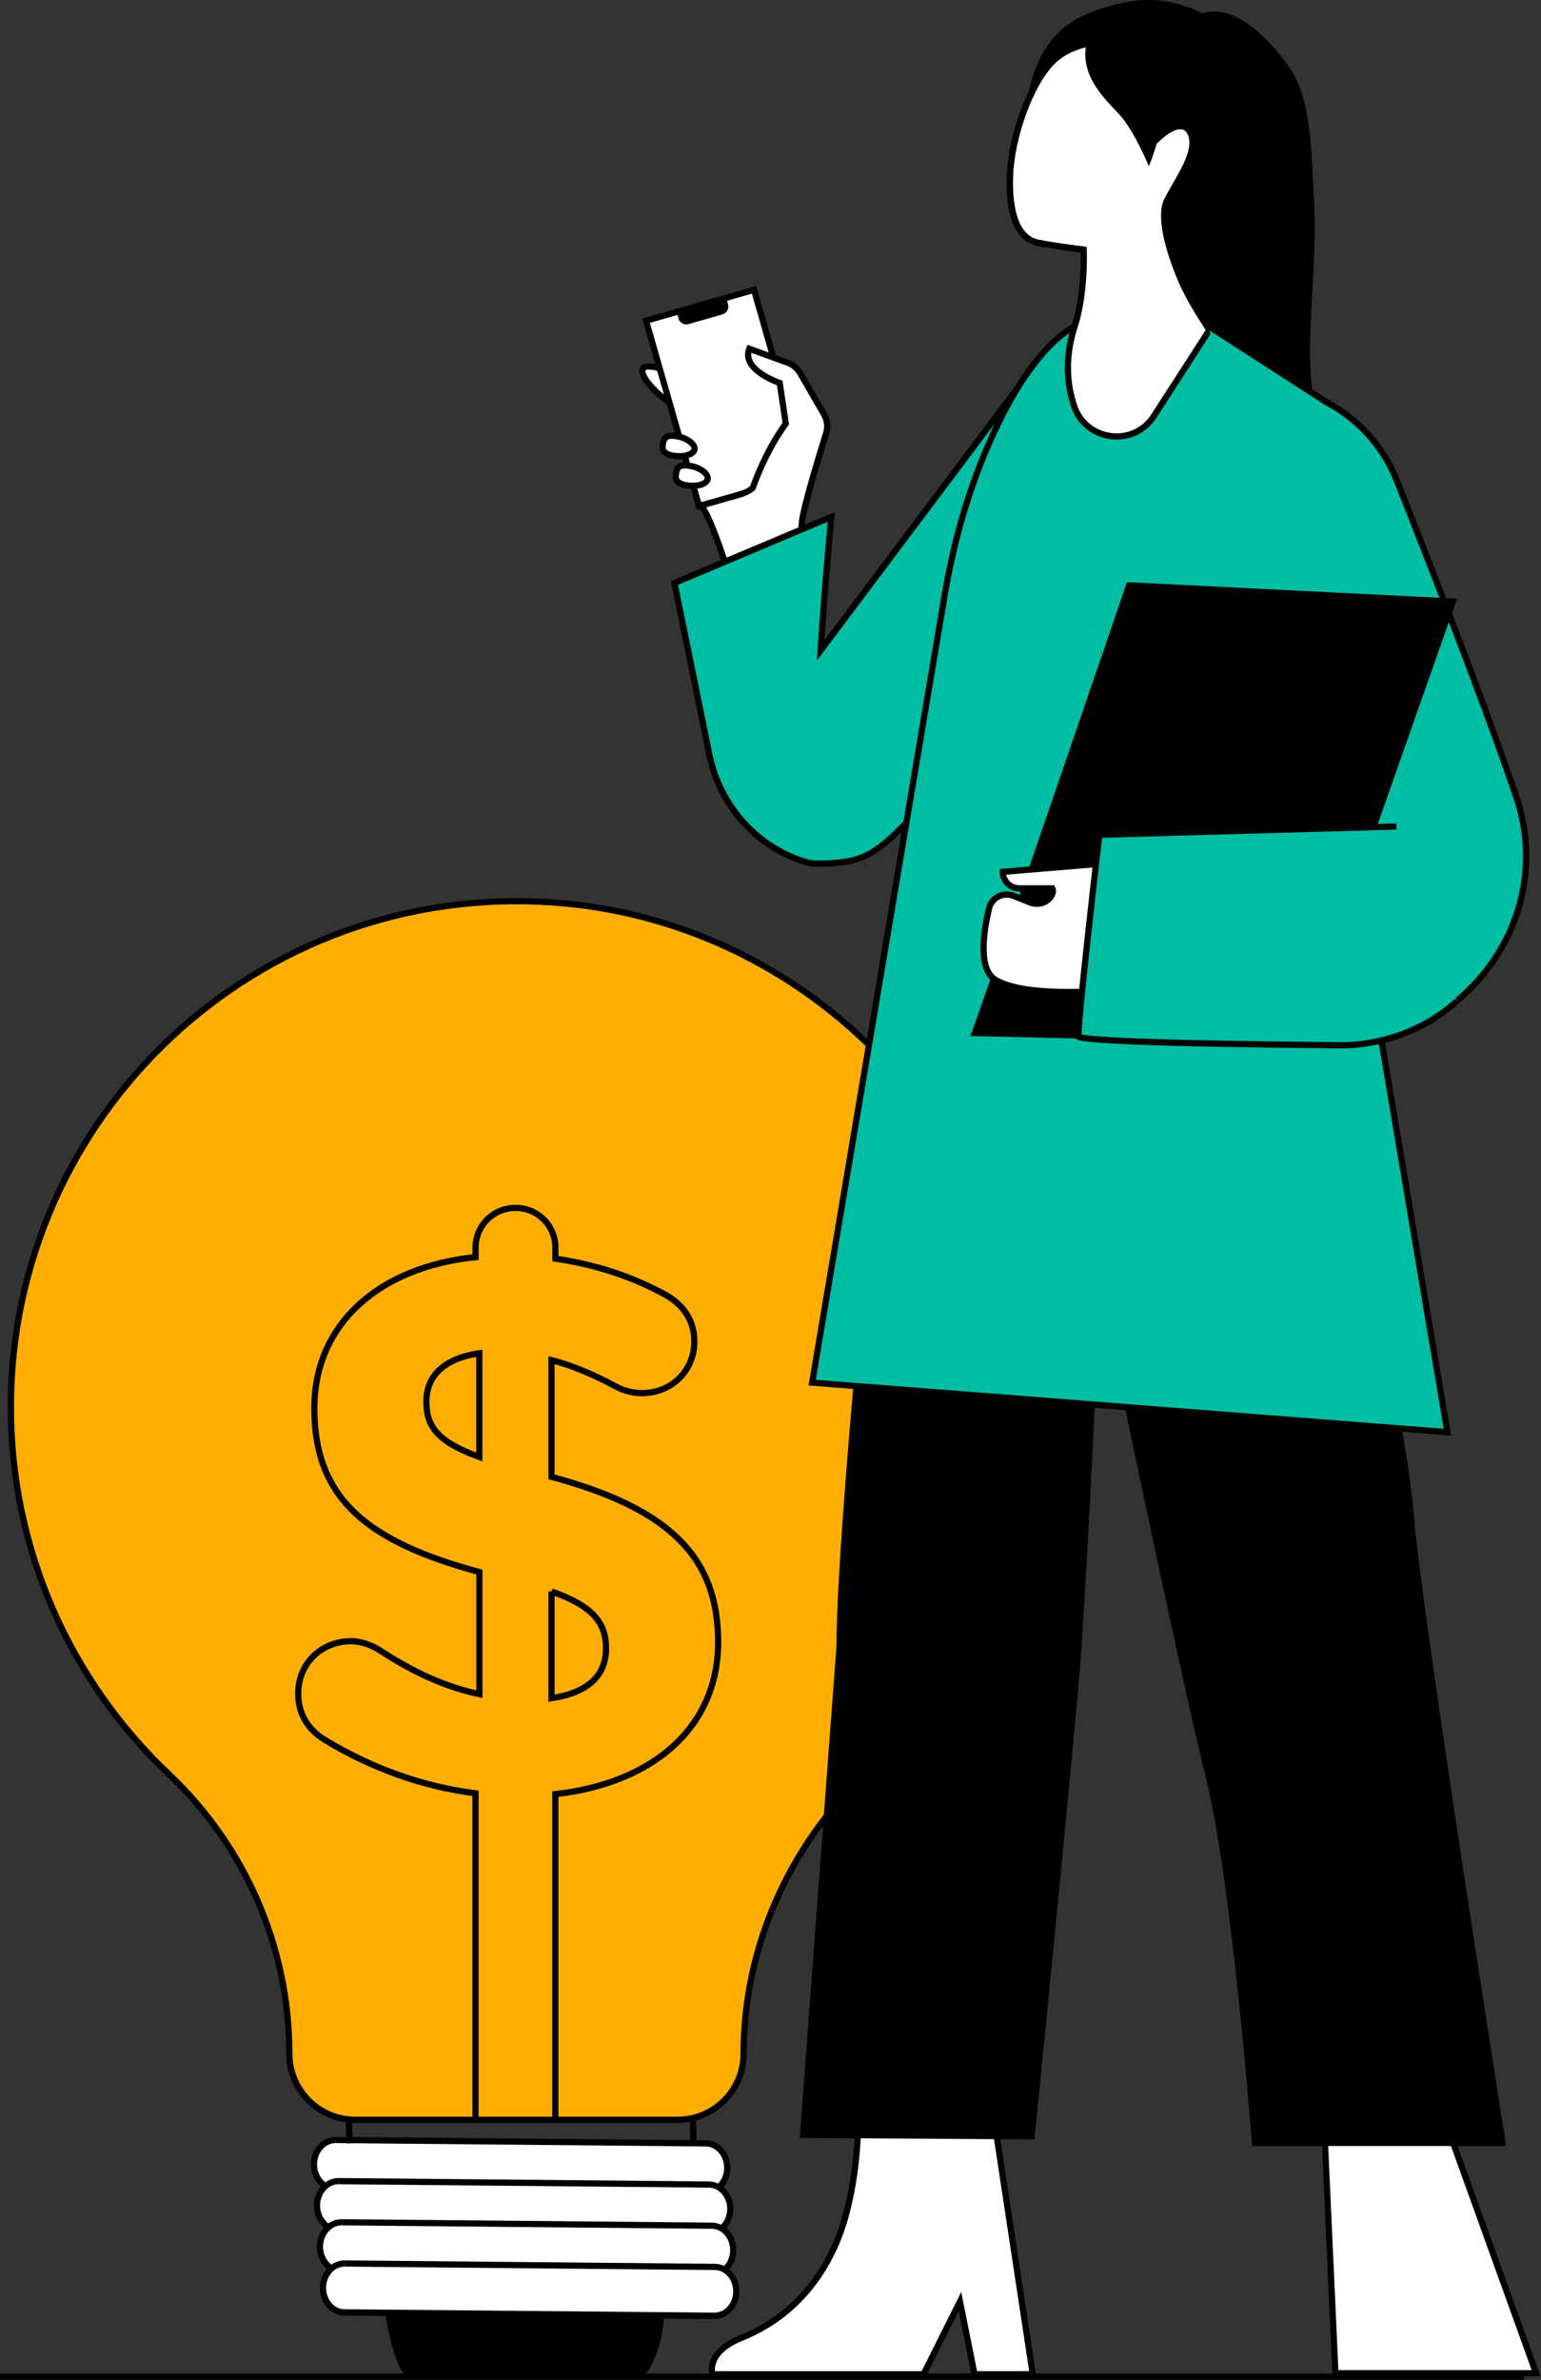 <svg width="160" height="247" viewBox="0 0 160 247" fill="none" xmlns="http://www.w3.org/2000/svg">
<rect x="0" y="0" width="160" height="247" fill="#333333" stroke="none"/>
<g clip-path="url(#clip0_2004_13911)">
<path d="M39.928 239.048C39.928 240.785 41.208 246.914 42.784 246.914H66.067C67.643 246.914 68.922 242.361 68.922 240.618" fill="black"/>
<path d="M1.132 146.007C1.132 115.752 26.724 91.479 57.448 93.653C83.175 95.473 104.014 116.209 105.963 141.923C107.211 158.433 100.817 173.477 89.948 183.89C81.94 191.563 77.207 202.027 77.207 213.116C77.207 216.904 74.132 219.978 70.344 219.978H36.905C33.117 219.978 30.043 216.904 30.043 213.116C30.043 202.143 25.521 191.666 17.552 184.128C7.442 174.564 1.132 161.025 1.132 146.007Z" fill="#FFAD00" stroke="black" stroke-width="0.643" stroke-miterlimit="10"/>
<path d="M34.828 227.137C33.593 227.124 32.596 225.979 32.602 224.577C32.615 223.188 33.619 222.062 34.841 222.062L73.29 222.416C74.525 222.429 75.521 223.573 75.515 224.976C75.502 226.365 74.499 227.49 73.277 227.49L34.828 227.137Z" fill="white"/>
<path d="M34.841 221.747L34.854 222.39L73.283 222.744C74.344 222.757 75.193 223.754 75.187 224.976C75.181 226.185 74.319 227.169 73.251 227.169L34.821 226.815C33.76 226.809 32.911 225.805 32.918 224.583C32.924 223.374 33.786 222.39 34.834 222.39V221.747M34.834 221.747C33.432 221.747 32.287 223.014 32.275 224.583C32.262 226.159 33.4 227.452 34.815 227.465L73.245 227.819H73.264C74.666 227.819 75.811 226.552 75.824 224.982C75.837 223.406 74.698 222.114 73.283 222.101L34.854 221.747H34.834Z" fill="black"/>
<path d="M35.137 231.414C33.902 231.401 32.905 230.256 32.911 228.854C32.924 227.465 33.927 226.339 35.149 226.339L73.598 226.693C74.833 226.706 75.83 227.851 75.824 229.253C75.811 230.642 74.808 231.768 73.585 231.768L35.137 231.414Z" fill="white"/>
<path d="M35.156 226.018L35.169 226.661L73.598 227.014C74.66 227.021 75.509 228.024 75.502 229.246C75.496 230.455 74.634 231.44 73.566 231.44L35.137 231.086C34.075 231.079 33.226 230.076 33.233 228.854C33.239 227.645 34.101 226.661 35.149 226.661V226.018M35.149 226.018C33.747 226.018 32.602 227.285 32.59 228.854C32.577 230.43 33.715 231.723 35.13 231.735L73.56 232.089H73.579C74.981 232.089 76.126 230.822 76.139 229.253C76.152 227.677 75.013 226.384 73.598 226.371L35.169 226.018H35.149Z" fill="black"/>
<path d="M35.452 235.685C34.217 235.672 33.22 234.527 33.226 233.125C33.239 231.735 34.243 230.61 35.465 230.61L73.913 230.964C75.148 230.976 76.145 232.121 76.139 233.523C76.126 234.913 75.123 236.038 73.901 236.038L35.452 235.685Z" fill="white"/>
<path d="M35.465 230.288L35.477 230.931L73.907 231.285C74.968 231.298 75.817 232.295 75.811 233.517C75.804 234.726 74.943 235.71 73.875 235.71L35.445 235.356C34.384 235.343 33.535 234.347 33.541 233.124C33.548 231.915 34.41 230.931 35.458 230.931V230.288M35.458 230.288C34.056 230.288 32.911 231.555 32.898 233.124C32.886 234.7 34.024 235.993 35.439 236.006L73.868 236.36H73.888C75.29 236.36 76.435 235.093 76.448 233.523C76.46 231.947 75.322 230.655 73.907 230.642L35.477 230.288H35.458Z" fill="black"/>
<path d="M35.76 239.955C34.526 239.943 33.529 238.798 33.535 237.396C33.548 236.006 34.551 234.881 35.773 234.881L74.222 235.235C75.457 235.247 76.454 236.392 76.448 237.794C76.435 239.184 75.431 240.309 74.209 240.309L35.76 239.955Z" fill="white"/>
<path d="M35.78 234.565L35.793 235.209L74.222 235.562C75.284 235.575 76.132 236.572 76.126 237.794C76.12 239.003 75.258 239.987 74.19 239.987L35.76 239.634C34.699 239.621 33.85 238.624 33.857 237.402C33.863 236.193 34.725 235.209 35.773 235.209V234.565M35.773 234.565C34.371 234.565 33.226 235.832 33.214 237.402C33.201 238.978 34.339 240.27 35.754 240.283L74.184 240.637H74.203C75.605 240.637 76.75 239.37 76.763 237.801C76.776 236.225 75.637 234.932 74.222 234.919L35.793 234.565H35.773Z" fill="black"/>
<path d="M72.003 222.422L71.952 219.978" stroke="black" stroke-width="0.643" stroke-miterlimit="10"/>
<path d="M36.275 222.422L36.23 219.978" stroke="black" stroke-width="0.643" stroke-miterlimit="10"/>
<path d="M49.37 219.895V186.096C43.71 185.376 38.372 183.388 33.67 180.513C31.998 179.478 30.962 177.883 30.962 175.734C30.962 172.628 33.349 170.312 36.462 170.312C37.497 170.312 38.616 170.711 39.568 171.348C42.919 173.503 46.103 175.014 49.775 175.812V163.135C38.295 160.028 32.635 155.642 32.635 146.155C32.635 137.388 39.337 131.49 49.376 130.449V129.49C49.376 127.181 51.209 125.348 53.525 125.348C55.84 125.348 57.667 127.181 57.667 129.49V130.609C61.97 131.246 65.797 132.526 69.225 134.436C70.736 135.317 72.093 136.829 72.093 139.221C72.093 142.251 69.701 144.566 66.671 144.566C65.713 144.566 64.755 144.328 63.88 143.846C61.648 142.65 59.416 141.691 57.262 141.138V153.255C69.379 156.523 74.563 161.469 74.563 170.396C74.563 179.323 67.707 185.067 57.66 186.179V219.901M49.769 151.191V140.431C45.942 140.99 44.27 142.9 44.27 145.454C44.27 148.007 45.389 149.596 49.769 151.197V151.191ZM57.262 165.141V176.223C61.011 175.664 62.922 173.914 62.922 171.046C62.922 168.415 61.571 166.659 57.262 165.148V165.141Z" stroke="black" stroke-width="0.643"/>
<path d="M7.62939e-06 246.618H158.221" stroke="black" stroke-width="0.643" stroke-miterlimit="10"/>
<path d="M137.568 222.403L138.655 246.271H159.488L149.898 219.663L137.568 222.403Z" fill="white" stroke="black" stroke-width="0.643" stroke-miterlimit="10"/>
<path d="M103.448 221.439L107.23 246.381H101.184L99.673 238.824L95.891 246.381H73.971C73.971 246.381 73.212 244.117 76.994 242.599C80.776 241.088 84.552 238.065 86.822 232.771C89.086 227.478 89.086 220.68 89.086 220.68L103.448 221.439Z" fill="white" stroke="black" stroke-width="0.643" stroke-miterlimit="10"/>
<path d="M70.923 39.459C70.923 39.459 69.058 38.038 67.36 38.031C65.662 38.025 67.488 40.43 69.733 41.942" fill="white"/>
<path d="M70.923 39.459C70.923 39.459 69.058 38.038 67.36 38.031C65.662 38.025 67.488 40.43 69.733 41.942" stroke="black" stroke-width="0.643" stroke-miterlimit="10"/>
<path d="M78.364 51.943C78.364 51.943 77.85 51.151 78.538 49.569L78.364 51.943Z" fill="white"/>
<path d="M78.364 51.943C78.364 51.943 77.85 51.151 78.538 49.569" stroke="black" stroke-width="0.643" stroke-miterlimit="10"/>
<path d="M78.284 30.076L67.079 33.282L72.584 52.519L83.789 49.313L78.284 30.076Z" fill="white" stroke="black" stroke-width="0.643" stroke-miterlimit="10"/>
<path d="M70.292 32.51L75.437 31.038L75.591 31.576C75.72 32.027 75.46 32.497 75.008 32.626L71.496 33.631C71.045 33.76 70.576 33.5 70.446 33.048L70.292 32.51Z" fill="black"/>
<path d="M70.55 47.344C70.338 47.344 70.112 47.325 69.894 47.286C68.736 47.081 68.73 46.553 68.82 46.039C68.929 45.44 69.18 45.215 69.752 45.215C69.9 45.215 70.067 45.235 70.254 45.267C70.826 45.37 71.341 45.588 71.695 45.884C71.997 46.135 72.145 46.412 72.1 46.643C72.029 47.055 71.373 47.357 70.55 47.357V47.344Z" fill="white"/>
<path d="M69.759 45.537C69.887 45.537 70.035 45.55 70.202 45.582C71.264 45.768 71.836 46.334 71.791 46.579C71.759 46.759 71.302 47.023 70.556 47.023C70.363 47.023 70.157 47.003 69.958 46.971C69.019 46.804 69.077 46.489 69.148 46.096C69.225 45.646 69.347 45.537 69.765 45.537M69.765 44.894C68.91 44.894 68.627 45.37 68.517 45.98C68.389 46.714 68.556 47.376 69.849 47.601C70.093 47.646 70.331 47.666 70.563 47.666C71.547 47.666 72.325 47.286 72.428 46.688C72.556 45.955 71.611 45.17 70.318 44.945C70.112 44.906 69.926 44.894 69.765 44.894Z" fill="black"/>
<path d="M71.926 50.419C71.714 50.419 71.489 50.399 71.27 50.361C70.768 50.27 70.434 50.11 70.28 49.878C70.164 49.698 70.132 49.454 70.196 49.113C70.305 48.515 70.556 48.29 71.129 48.29C71.276 48.29 71.444 48.309 71.63 48.341C72.203 48.444 72.717 48.663 73.071 48.959C73.373 49.209 73.521 49.486 73.483 49.717C73.412 50.129 72.756 50.431 71.933 50.431L71.926 50.419Z" fill="white"/>
<path d="M71.129 48.611C71.257 48.611 71.405 48.624 71.572 48.656C72.634 48.843 73.206 49.408 73.161 49.653C73.129 49.833 72.672 50.097 71.926 50.097C71.733 50.097 71.527 50.077 71.328 50.045C70.923 49.974 70.653 49.852 70.55 49.704C70.479 49.601 70.466 49.421 70.511 49.17C70.588 48.72 70.71 48.611 71.129 48.611ZM71.129 47.968C70.273 47.968 69.99 48.444 69.881 49.055C69.752 49.788 69.919 50.45 71.212 50.675C71.457 50.721 71.695 50.74 71.926 50.74C72.91 50.74 73.688 50.36 73.791 49.762C73.92 49.029 72.975 48.244 71.682 48.019C71.476 47.981 71.289 47.968 71.129 47.968Z" fill="black"/>
<path d="M75.753 59.809C75.753 59.809 73.862 53.808 72.994 52.785C72.126 51.763 72.794 52.464 72.794 52.464L76.602 51.377C77.869 51.017 78.165 50.611 78.165 50.611C78.165 50.611 79.38 46.965 81.587 43.961C81.587 43.961 81.258 41.8 80.956 39.742C80.956 39.742 76.93 38.404 77.798 36.191L81.85 37.664C82.371 37.87 82.802 38.25 83.085 38.732L85.549 42.996C85.896 43.601 85.979 44.321 85.767 44.984C85.047 47.293 83.375 52.766 83.252 54.252C83.098 56.149 83.497 57.538 83.497 57.538" fill="white"/>
<path d="M75.753 59.809C75.753 59.809 73.862 53.808 72.994 52.785C72.126 51.763 72.794 52.464 72.794 52.464L76.602 51.377C77.869 51.017 78.165 50.611 78.165 50.611C78.165 50.611 79.38 46.965 81.587 43.961C81.587 43.961 81.258 41.8 80.956 39.742C80.956 39.742 76.93 38.404 77.798 36.191L81.85 37.664C82.371 37.87 82.802 38.25 83.085 38.732L85.549 42.996C85.896 43.601 85.979 44.321 85.767 44.984C85.047 47.293 83.375 52.766 83.252 54.252C83.098 56.149 83.497 57.538 83.497 57.538" stroke="black" stroke-width="0.643" stroke-miterlimit="10"/>
<path d="M124.081 1.666C127.638 -0.141 131.432 3.583 133.851 6.953C136.269 10.329 136.134 16.388 136.424 20.659C136.97 28.705 134.713 38.648 137.279 44.643C137.607 45.402 134.693 42.7 134.185 43.324C133.073 44.688 131.162 44.816 129.516 44.495C125.702 43.755 122.299 41.138 120.048 37.697C117.797 34.256 116.64 30.056 116.357 25.837" fill="black"/>
<path d="M70.029 60.497L86.308 53.641C85.452 63.063 85.208 67.488 85.208 67.488L108.156 36.938L118.338 52.811C115.379 57.442 102.644 76.692 93.981 85.51C90.63 88.925 89.247 89.62 84.597 89.62C84.314 89.62 83.838 89.523 83.105 89.272C78.3 87.6 74.769 83.458 73.688 78.487L70.029 60.497Z" fill="#00BDA3" stroke="black" stroke-width="0.643" stroke-miterlimit="10"/>
<path d="M135.491 95.46H93.357C93.357 95.46 86.854 155.738 86.854 170.808L83.04 221.856L107.404 222.011C107.404 222.011 111.513 181.086 112.202 172.178C112.883 163.276 114.253 133.819 114.253 133.819C114.253 133.819 122.473 173.548 125.213 184.507C127.953 195.467 130.005 222.693 130.005 222.693H156.381C156.381 222.693 147.48 166.698 146.791 157.108C146.103 147.518 135.484 95.46 135.484 95.46" fill="black"/>
<path d="M111.739 33.825C111.739 33.825 106.895 35.497 101.982 47.691C100.161 52.213 98.894 56.94 98.084 61.751L84.326 143.479L150.284 148.618L140.122 88.314L128.783 35.979C128.783 35.979 119.103 28.84 111.565 33.902" fill="#00BDA3"/>
<path d="M111.739 33.825C111.739 33.825 106.895 35.497 101.982 47.691C100.161 52.213 98.894 56.94 98.084 61.751L84.326 143.479L150.284 148.618L140.122 88.314L128.783 35.979C128.783 35.979 119.103 28.84 111.565 33.902" stroke="black" stroke-width="0.643" stroke-miterlimit="10"/>
<path d="M106.863 9.294C108.413 2.708 112.259 1.3 116.582 0.296C120.897 -0.701 125.856 0.862 128.358 4.522C129.381 6.02 129.972 7.77 130.423 9.526C131.285 12.877 131.658 16.562 130.165 19.681C128.23 23.74 123.033 25.901 118.788 24.409" fill="black"/>
<path d="M120.344 14.24C120.344 14.24 121.721 9.397 119.334 6.374C116.948 3.351 111.7 4.02 109.333 6.323C106.966 8.625 105.011 14.208 104.863 18.228C104.709 22.248 105.706 24.782 107.757 25.187C109.809 25.592 112.517 25.907 112.517 25.907C112.517 25.907 112.62 28.165 112.266 30.738C112.124 31.786 111.906 32.886 111.571 33.902C110.742 36.455 110.626 39.189 111.411 41.755L111.488 42.012C112.639 45.781 117.675 46.483 119.81 43.17L125.58 34.23C125.58 34.23 124.499 32.622 123.605 31.008C123.393 30.628 123.193 30.249 123.02 29.889C122.113 28.004 120.126 22.93 121.187 20.794C122.248 18.659 124.531 15.7 123.624 13.816C122.718 11.931 120.344 14.234 120.344 14.234" fill="white"/>
<path d="M120.344 14.24C120.344 14.24 121.721 9.397 119.334 6.374C116.948 3.351 111.7 4.02 109.333 6.323C106.966 8.625 105.011 14.208 104.863 18.228C104.709 22.248 105.706 24.782 107.757 25.187C109.809 25.592 112.517 25.907 112.517 25.907C112.517 25.907 112.62 28.165 112.266 30.738C112.124 31.786 111.906 32.886 111.571 33.902C110.742 36.455 110.626 39.189 111.411 41.755L111.488 42.012C112.639 45.781 117.675 46.483 119.81 43.17L125.58 34.23C125.58 34.23 124.499 32.622 123.605 31.008C123.393 30.628 123.193 30.249 123.02 29.889C122.113 28.004 120.126 22.93 121.187 20.794C122.248 18.659 124.531 15.7 123.624 13.816C122.718 11.931 120.344 14.234 120.344 14.234" stroke="black" stroke-width="0.643" stroke-miterlimit="10"/>
<path d="M112.51 25.907C112.51 25.907 109.803 25.586 107.751 25.187C105.699 24.782 104.709 22.248 104.857 18.228C105.005 14.208 106.96 8.632 109.327 6.323C111.7 4.02 116.942 3.345 119.328 6.374C121.714 9.397 120.338 14.24 120.338 14.24C120.338 14.24 122.711 11.938 123.618 13.822C124.525 15.707 122.242 18.665 121.18 20.801C120.119 22.936 122.106 28.011 123.013 29.895C123.92 31.78 125.567 34.23 125.567 34.23" stroke="black" stroke-width="0.643" stroke-miterlimit="10"/>
<path d="M125.445 33.825L137.806 41.787C141.087 43.53 143.634 46.38 145.01 49.827C148.142 57.706 153.976 72.57 157.397 82.59C157.513 82.937 157.623 83.285 157.725 83.645C161.166 95.794 151.988 107.783 139.536 108.446C138.823 108.484 138.102 108.452 137.388 108.414L123.997 107.622L122.287 89.633L140.128 88.321L134.648 67.771" fill="#00BDA3"/>
<path d="M125.445 33.825L137.806 41.787C141.087 43.53 143.634 46.38 145.01 49.827C148.142 57.706 153.976 72.57 157.397 82.59C157.513 82.937 157.623 83.285 157.725 83.645C161.166 95.794 151.988 107.783 139.536 108.446C138.823 108.484 138.102 108.452 137.388 108.414L123.997 107.622L122.287 89.633L140.128 88.321L134.648 67.771" stroke="black" stroke-width="0.643" stroke-miterlimit="10"/>
<path d="M117.013 60.414C117.013 60.414 100.862 107.61 100.734 107.526C100.605 107.442 135.002 108.381 135.002 108.381L151.281 62.124L117.013 60.414Z" fill="black"/>
<path d="M119.54 93.048L114.401 89.62L104.123 90.475C104.123 91.421 104.889 92.186 105.834 92.186H109.262C109.391 92.45 109.314 92.752 109.127 93.035C108.645 93.743 107.699 93.962 106.908 93.64L105.223 92.965C104.156 92.54 102.959 93.151 102.689 94.27C102.123 96.682 101.557 100.47 103.268 101.609C106.831 103.982 118.685 102.464 118.685 102.464" fill="white"/>
<path d="M119.54 93.048L114.401 89.62L104.123 90.475C104.123 91.421 104.889 92.186 105.834 92.186H109.262C109.391 92.45 109.314 92.752 109.127 93.035C108.645 93.743 107.699 93.962 106.908 93.64L105.223 92.965C104.156 92.54 102.959 93.151 102.689 94.27C102.123 96.682 101.557 100.47 103.268 101.609C106.831 103.982 118.685 102.464 118.685 102.464" stroke="black" stroke-width="0.643" stroke-miterlimit="10"/>
<path d="M144.984 85.767L114.144 86.623C114.144 86.623 111.7 107.584 112.002 107.609C114.311 108.33 139.414 108.465 139.414 108.465C139.414 108.465 145.994 108.709 151.274 103.872" fill="#00BDA3"/>
<path d="M144.984 85.767L114.144 86.623C114.144 86.623 111.7 107.584 112.002 107.609C114.311 108.33 139.414 108.465 139.414 108.465C139.414 108.465 145.994 108.709 151.274 103.872" stroke="black" stroke-width="0.643" stroke-miterlimit="10"/>
<path d="M113.501 3.1C112.452 4.406 112.497 6.329 113.16 7.86C113.829 9.39 115.019 10.625 116.176 11.834C117.334 13.044 118.633 15.694 119.277 17.237C120.113 15.417 120.814 12.137 121.045 10.149C121.283 8.162 120.859 6.001 119.495 4.541C118.858 3.866 118.054 3.364 117.218 2.972C115.81 2.309 114.279 1.917 112.729 1.827" fill="black"/>
</g>
<defs>
<clipPath id="clip0_2004_13911">
<rect width="159.944" height="246.94" fill="white"/>
</clipPath>
</defs>
</svg>
